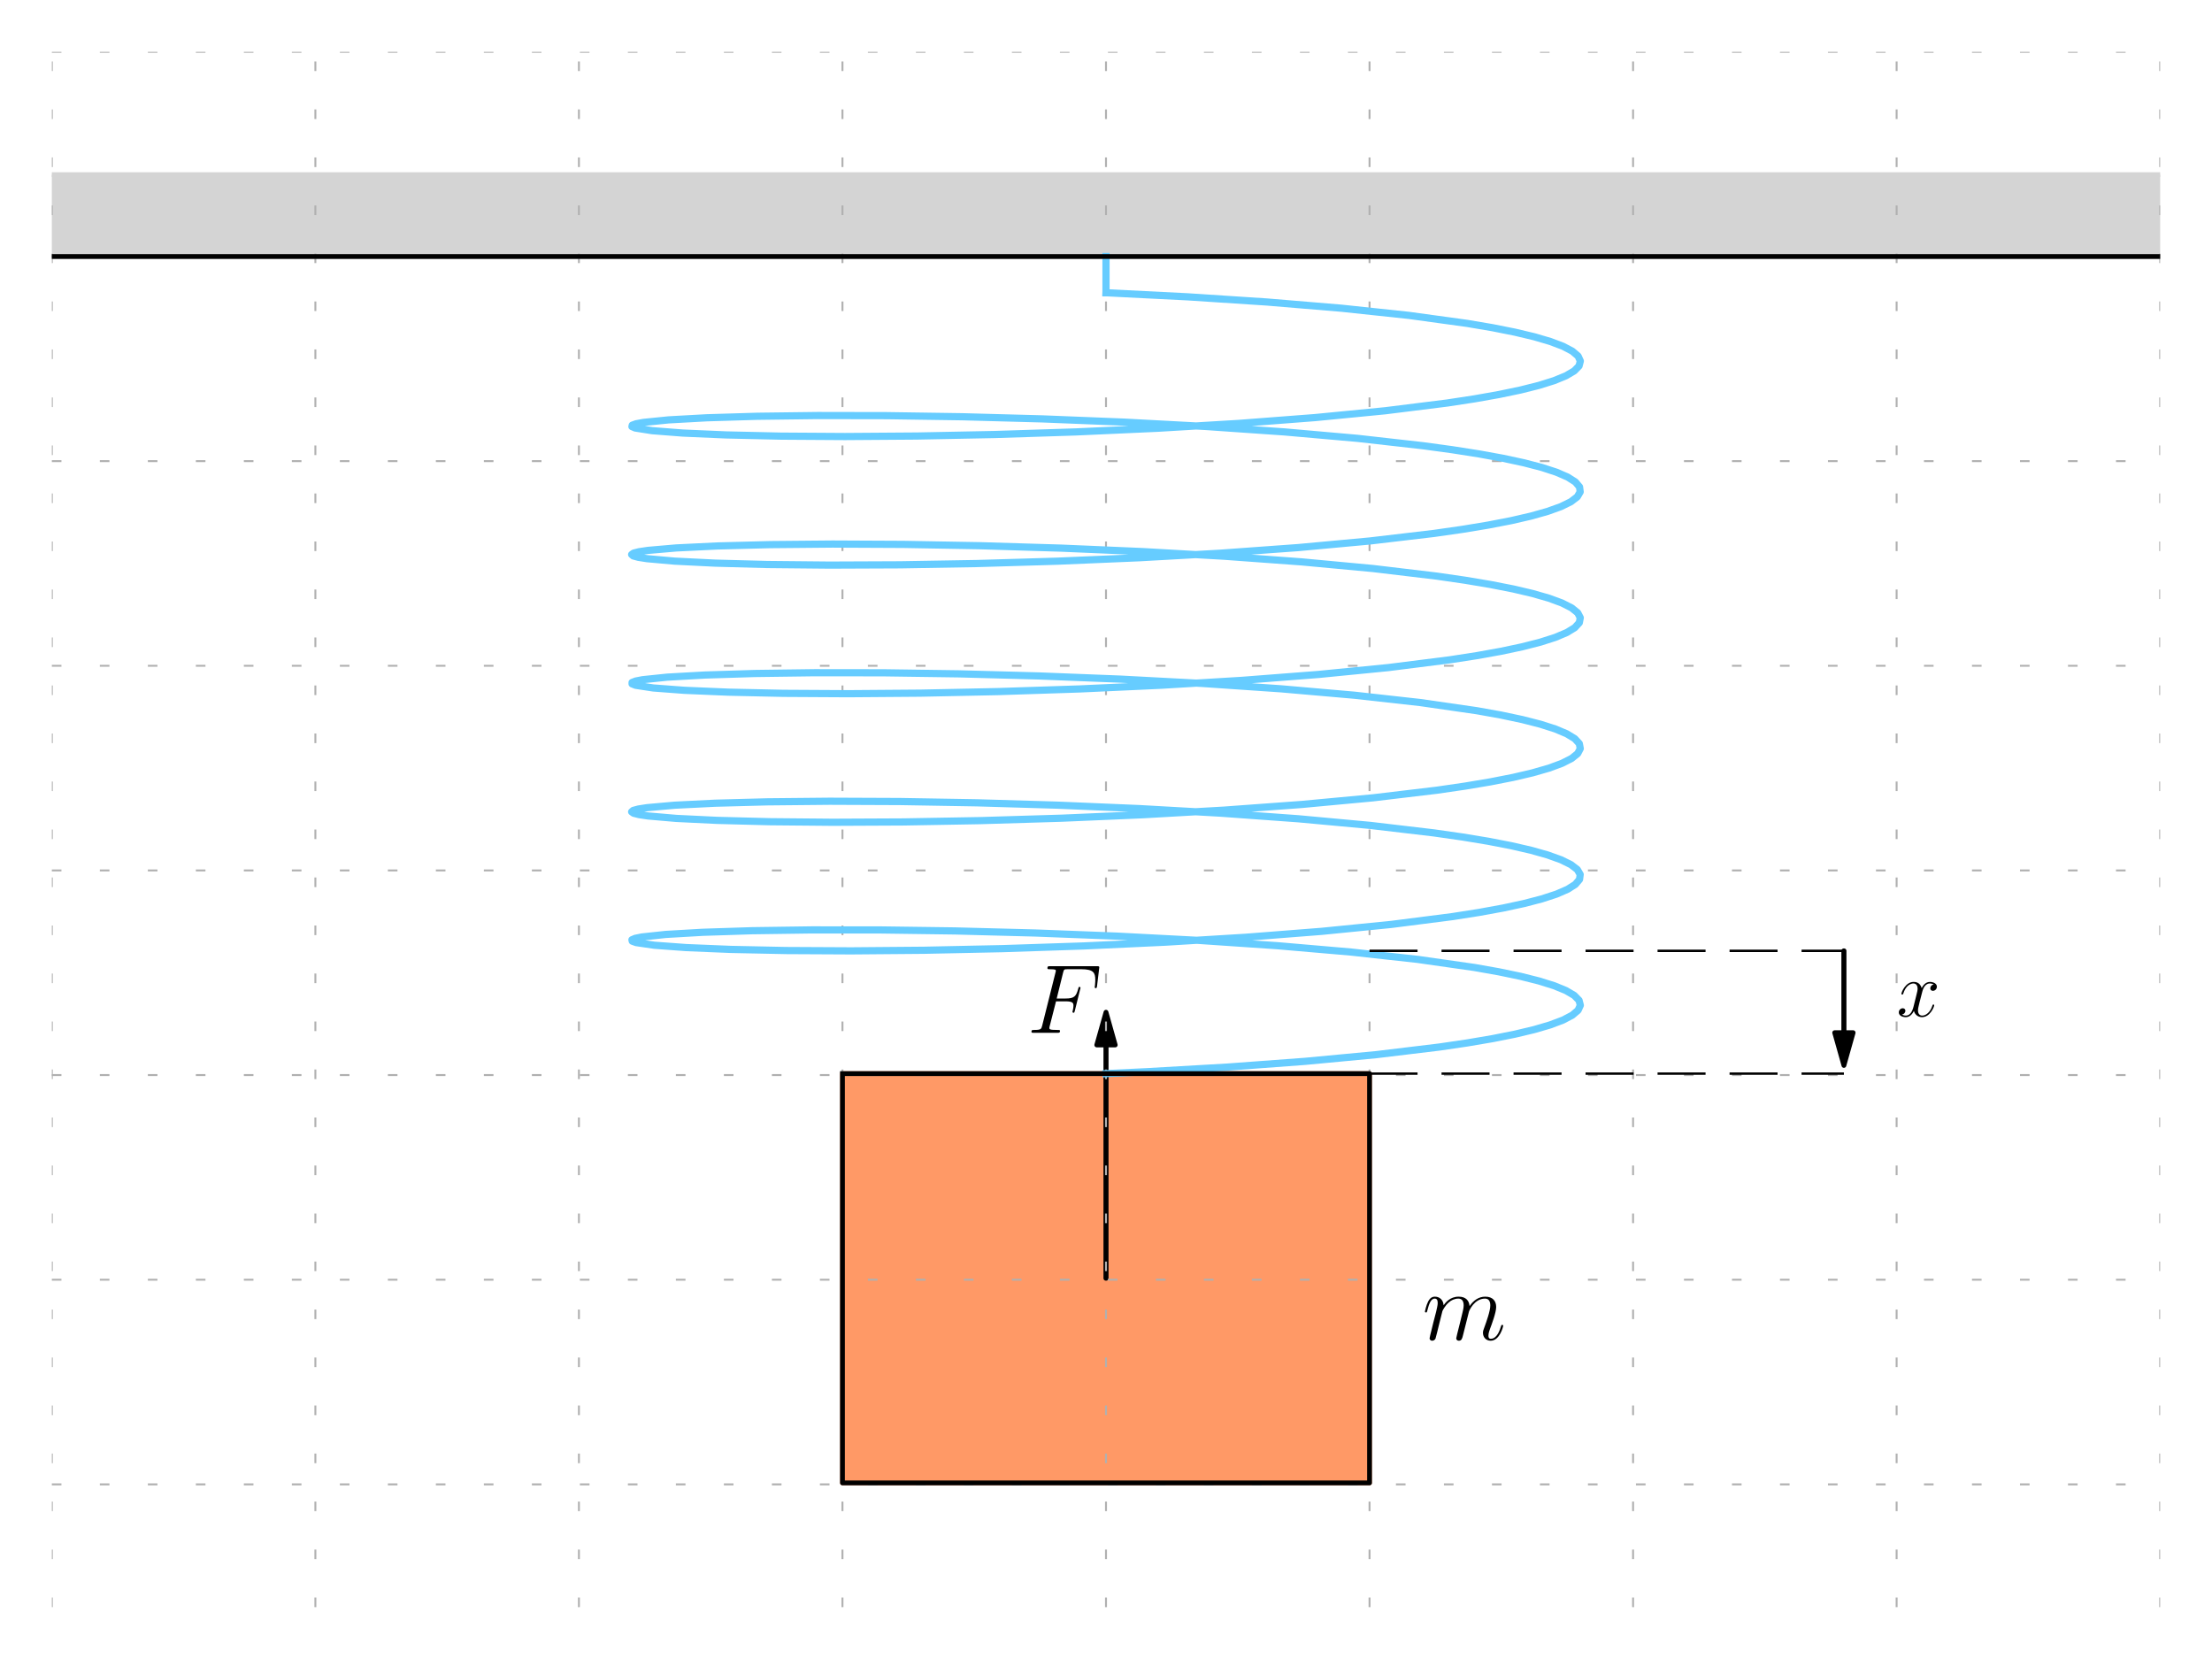<?xml version="1.0" encoding="utf-8" standalone="no"?>
<!DOCTYPE svg PUBLIC "-//W3C//DTD SVG 1.1//EN"
  "http://www.w3.org/Graphics/SVG/1.1/DTD/svg11.dtd">
<svg xmlns:xlink="http://www.w3.org/1999/xlink" width="460.8pt" height="345.6pt" viewBox="0 0 460.8 345.6" xmlns="http://www.w3.org/2000/svg" version="1.1">
 <defs>
  <style type="text/css">*{stroke-linejoin: round; stroke-linecap: butt}</style>
 </defs>
 <g id="figure_1">
  <g id="patch_1">
   <path d="M 0 345.6 
L 460.8 345.6 
L 460.8 0 
L 0 0 
z
" style="fill: #ffffff"/>
  </g>
  <g id="axes_1">
   <g id="patch_2">
    <path d="M 10.8 334.8 
L 450 334.8 
L 450 10.8 
L 10.8 10.8 
z
" style="fill: #ffffff"/>
   </g>
   <g id="PolyCollection_1">
    <path d="M -373.5 53.432 
L -373.5 36.379 
L 724.5 36.379 
L 724.5 53.432 
L 724.5 53.432 
L -373.5 53.432 
z
" clip-path="url(#p534590f6fe)" style="fill: #d4d4d4; stroke: #d4d4d4"/>
   </g>
   <g id="PolyCollection_2">
    <defs>
     <path id="mb3540ff5c0" d="M 175.5 -36.685 
L 175.5 -121.948 
L 285.3 -121.948 
L 285.3 -36.685 
L 285.3 -36.685 
L 175.5 -36.685 
z
" style="stroke: #ff9966"/>
    </defs>
    <g clip-path="url(#p534590f6fe)">
     <use xlink:href="#mb3540ff5c0" x="0" y="345.6" style="fill: #ff9966; stroke: #ff9966"/>
    </g>
   </g>
   <g id="patch_3">
    <path d="M 230.4 210.863 
L 232.321 217.684 
L 230.427 217.684 
L 230.427 266.284 
L 230.373 266.284 
L 230.373 217.684 
L 228.478 217.684 
z
" clip-path="url(#p534590f6fe)" style="stroke: #000000; stroke-linejoin: miter"/>
   </g>
   <g id="patch_4">
    <path d="M 384.12 221.947 
L 382.199 215.126 
L 384.093 215.126 
L 384.093 198.073 
L 384.147 198.073 
L 384.147 215.126 
L 386.041 215.126 
z
" clip-path="url(#p534590f6fe)" style="stroke: #000000; stroke-linejoin: miter"/>
   </g>
   <g id="matplotlib.axis_1">
    <g id="xtick_1">
     <g id="line2d_1">
      <path d="M 10.8 334.8 
L 10.8 10.8 
" clip-path="url(#p534590f6fe)" style="fill: none; stroke-dasharray: 2,8; stroke-dashoffset: 0; stroke: #b0b0b0; stroke-width: 0.4"/>
     </g>
    </g>
    <g id="xtick_2">
     <g id="line2d_2">
      <path d="M 65.7 334.8 
L 65.7 10.8 
" clip-path="url(#p534590f6fe)" style="fill: none; stroke-dasharray: 2,8; stroke-dashoffset: 0; stroke: #b0b0b0; stroke-width: 0.4"/>
     </g>
    </g>
    <g id="xtick_3">
     <g id="line2d_3">
      <path d="M 120.6 334.8 
L 120.6 10.8 
" clip-path="url(#p534590f6fe)" style="fill: none; stroke-dasharray: 2,8; stroke-dashoffset: 0; stroke: #b0b0b0; stroke-width: 0.4"/>
     </g>
    </g>
    <g id="xtick_4">
     <g id="line2d_4">
      <path d="M 175.5 334.8 
L 175.5 10.8 
" clip-path="url(#p534590f6fe)" style="fill: none; stroke-dasharray: 2,8; stroke-dashoffset: 0; stroke: #b0b0b0; stroke-width: 0.4"/>
     </g>
    </g>
    <g id="xtick_5">
     <g id="line2d_5">
      <path d="M 230.4 334.8 
L 230.4 10.8 
" clip-path="url(#p534590f6fe)" style="fill: none; stroke-dasharray: 2,8; stroke-dashoffset: 0; stroke: #b0b0b0; stroke-width: 0.4"/>
     </g>
    </g>
    <g id="xtick_6">
     <g id="line2d_6">
      <path d="M 285.3 334.8 
L 285.3 10.8 
" clip-path="url(#p534590f6fe)" style="fill: none; stroke-dasharray: 2,8; stroke-dashoffset: 0; stroke: #b0b0b0; stroke-width: 0.4"/>
     </g>
    </g>
    <g id="xtick_7">
     <g id="line2d_7">
      <path d="M 340.2 334.8 
L 340.2 10.8 
" clip-path="url(#p534590f6fe)" style="fill: none; stroke-dasharray: 2,8; stroke-dashoffset: 0; stroke: #b0b0b0; stroke-width: 0.4"/>
     </g>
    </g>
    <g id="xtick_8">
     <g id="line2d_8">
      <path d="M 395.1 334.8 
L 395.1 10.8 
" clip-path="url(#p534590f6fe)" style="fill: none; stroke-dasharray: 2,8; stroke-dashoffset: 0; stroke: #b0b0b0; stroke-width: 0.4"/>
     </g>
    </g>
    <g id="xtick_9">
     <g id="line2d_9">
      <path d="M 450 334.8 
L 450 10.8 
" clip-path="url(#p534590f6fe)" style="fill: none; stroke-dasharray: 2,8; stroke-dashoffset: 0; stroke: #b0b0b0; stroke-width: 0.4"/>
     </g>
    </g>
   </g>
   <g id="matplotlib.axis_2">
    <g id="ytick_1">
     <g id="line2d_10">
      <path d="M 10.8 309.221 
L 450 309.221 
" clip-path="url(#p534590f6fe)" style="fill: none; stroke-dasharray: 2,8; stroke-dashoffset: 0; stroke: #b0b0b0; stroke-width: 0.4"/>
     </g>
    </g>
    <g id="ytick_2">
     <g id="line2d_11">
      <path d="M 10.8 266.589 
L 450 266.589 
" clip-path="url(#p534590f6fe)" style="fill: none; stroke-dasharray: 2,8; stroke-dashoffset: 0; stroke: #b0b0b0; stroke-width: 0.4"/>
     </g>
    </g>
    <g id="ytick_3">
     <g id="line2d_12">
      <path d="M 10.8 223.958 
L 450 223.958 
" clip-path="url(#p534590f6fe)" style="fill: none; stroke-dasharray: 2,8; stroke-dashoffset: 0; stroke: #b0b0b0; stroke-width: 0.4"/>
     </g>
    </g>
    <g id="ytick_4">
     <g id="line2d_13">
      <path d="M 10.8 181.326 
L 450 181.326 
" clip-path="url(#p534590f6fe)" style="fill: none; stroke-dasharray: 2,8; stroke-dashoffset: 0; stroke: #b0b0b0; stroke-width: 0.4"/>
     </g>
    </g>
    <g id="ytick_5">
     <g id="line2d_14">
      <path d="M 10.8 138.695 
L 450 138.695 
" clip-path="url(#p534590f6fe)" style="fill: none; stroke-dasharray: 2,8; stroke-dashoffset: 0; stroke: #b0b0b0; stroke-width: 0.4"/>
     </g>
    </g>
    <g id="ytick_6">
     <g id="line2d_15">
      <path d="M 10.8 96.063 
L 450 96.063 
" clip-path="url(#p534590f6fe)" style="fill: none; stroke-dasharray: 2,8; stroke-dashoffset: 0; stroke: #b0b0b0; stroke-width: 0.4"/>
     </g>
    </g>
    <g id="ytick_7">
     <g id="line2d_16">
      <path d="M 10.8 53.432 
L 450 53.432 
" clip-path="url(#p534590f6fe)" style="fill: none; stroke-dasharray: 2,8; stroke-dashoffset: 0; stroke: #b0b0b0; stroke-width: 0.4"/>
     </g>
    </g>
    <g id="ytick_8">
     <g id="line2d_17">
      <path d="M 10.8 10.8 
L 450 10.8 
" clip-path="url(#p534590f6fe)" style="fill: none; stroke-dasharray: 2,8; stroke-dashoffset: 0; stroke: #b0b0b0; stroke-width: 0.4"/>
     </g>
    </g>
   </g>
   <g id="line2d_18">
    <path d="M 230.4 60.981 
L 247.432 61.834 
L 263.955 62.914 
L 279.473 64.209 
L 293.522 65.704 
L 305.682 67.376 
L 310.937 68.269 
L 315.589 69.196 
L 319.602 70.152 
L 322.946 71.133 
L 325.596 72.134 
L 327.533 73.15 
L 328.742 74.177 
L 329.213 75.21 
L 328.944 76.243 
L 327.936 77.272 
L 326.196 78.292 
L 323.739 79.298 
L 320.581 80.285 
L 316.748 81.248 
L 312.267 82.183 
L 307.173 83.086 
L 301.503 83.953 
L 288.611 85.563 
L 273.976 86.988 
L 258.037 88.207 
L 241.271 89.205 
L 224.18 89.975 
L 207.274 90.515 
L 191.061 90.832 
L 176.025 90.939 
L 162.617 90.854 
L 151.238 90.602 
L 142.227 90.212 
L 135.856 89.718 
L 132.315 89.158 
L 131.642 88.865 
L 131.709 88.57 
L 132.517 88.278 
L 134.058 87.993 
L 139.289 87.468 
L 147.248 87.031 
L 157.696 86.719 
L 170.319 86.562 
L 184.741 86.588 
L 200.53 86.817 
L 217.212 87.265 
L 234.289 87.941 
L 251.25 88.846 
L 267.587 89.976 
L 282.811 91.318 
L 296.466 92.856 
L 302.575 93.69 
L 308.143 94.564 
L 313.129 95.473 
L 317.494 96.414 
L 321.206 97.381 
L 324.238 98.372 
L 326.566 99.381 
L 328.173 100.402 
L 329.048 101.433 
L 329.182 102.466 
L 328.577 103.498 
L 327.235 104.524 
L 325.167 105.537 
L 322.389 106.535 
L 318.921 107.512 
L 314.79 108.463 
L 310.026 109.384 
L 304.665 110.271 
L 298.747 111.12 
L 285.423 112.69 
L 270.452 114.07 
L 254.282 115.239 
L 237.397 116.186 
L 220.303 116.904 
L 203.511 117.393 
L 187.524 117.661 
L 172.82 117.722 
L 159.839 117.596 
L 148.971 117.31 
L 140.54 116.894 
L 134.798 116.382 
L 132.993 116.101 
L 131.918 115.812 
L 131.581 115.517 
L 131.985 115.222 
L 133.127 114.933 
L 134.998 114.654 
L 140.866 114.146 
L 149.414 113.734 
L 160.386 113.455 
L 173.454 113.337 
L 188.226 113.407 
L 204.26 113.685 
L 221.077 114.185 
L 238.173 114.913 
L 255.036 115.87 
L 271.162 117.049 
L 286.067 118.438 
L 299.307 120.016 
L 305.176 120.869 
L 310.484 121.759 
L 315.192 122.683 
L 319.264 123.637 
L 322.67 124.615 
L 325.385 125.615 
L 327.387 126.63 
L 328.662 127.656 
L 329.201 128.688 
L 328.999 129.722 
L 328.058 130.752 
L 326.384 131.772 
L 323.991 132.779 
L 320.897 133.768 
L 317.124 134.734 
L 312.701 135.672 
L 307.661 136.578 
L 302.041 137.448 
L 289.238 139.066 
L 274.673 140.5 
L 258.783 141.728 
L 242.044 142.737 
L 224.956 143.517 
L 208.031 144.068 
L 191.776 144.395 
L 176.677 144.511 
L 163.185 144.434 
L 151.706 144.189 
L 142.581 143.804 
L 136.086 143.315 
L 132.413 142.757 
L 131.673 142.464 
L 131.673 142.169 
L 132.413 141.876 
L 133.887 141.591 
L 138.991 141.062 
L 146.83 140.621 
L 157.171 140.302 
L 169.703 140.138 
L 184.053 140.155 
L 199.789 140.374 
L 216.441 140.812 
L 233.512 141.477 
L 250.489 142.372 
L 266.865 143.492 
L 282.149 144.825 
L 295.885 146.354 
L 307.661 148.055 
L 312.701 148.961 
L 317.124 149.899 
L 320.897 150.865 
L 323.991 151.854 
L 326.384 152.861 
L 328.058 153.882 
L 328.999 154.911 
L 329.201 155.945 
L 328.662 156.977 
L 327.387 158.003 
L 325.385 159.018 
L 322.67 160.018 
L 319.264 160.996 
L 315.192 161.95 
L 310.484 162.874 
L 305.176 163.764 
L 299.307 164.617 
L 286.067 166.195 
L 271.162 167.584 
L 255.036 168.763 
L 238.173 169.72 
L 221.077 170.448 
L 204.26 170.948 
L 188.226 171.226 
L 173.454 171.296 
L 160.386 171.178 
L 149.414 170.899 
L 140.866 170.487 
L 134.998 169.979 
L 133.127 169.7 
L 131.985 169.411 
L 131.581 169.116 
L 131.918 168.822 
L 132.993 168.532 
L 134.798 168.251 
L 140.54 167.739 
L 148.971 167.323 
L 159.839 167.037 
L 172.82 166.911 
L 187.524 166.972 
L 203.511 167.24 
L 220.303 167.729 
L 237.397 168.447 
L 254.282 169.394 
L 270.452 170.563 
L 285.423 171.943 
L 298.747 173.513 
L 304.665 174.362 
L 310.026 175.249 
L 314.79 176.17 
L 318.921 177.121 
L 322.389 178.098 
L 325.167 179.096 
L 327.235 180.11 
L 328.577 181.135 
L 329.182 182.167 
L 329.048 183.2 
L 328.173 184.231 
L 326.566 185.252 
L 324.238 186.261 
L 321.206 187.252 
L 317.494 188.219 
L 313.129 189.16 
L 308.143 190.069 
L 302.575 190.943 
L 289.861 192.569 
L 275.367 194.012 
L 259.528 195.25 
L 242.816 196.268 
L 225.733 197.059 
L 208.79 197.62 
L 192.493 197.957 
L 177.331 198.082 
L 163.758 198.014 
L 152.179 197.776 
L 142.941 197.397 
L 136.321 196.911 
L 132.517 196.356 
L 131.709 196.063 
L 131.642 195.768 
L 132.315 195.475 
L 133.723 195.189 
L 138.698 194.657 
L 146.418 194.211 
L 156.651 193.886 
L 169.091 193.714 
L 183.367 193.722 
L 199.05 193.932 
L 215.672 194.36 
L 232.734 195.015 
L 249.727 195.899 
L 266.141 197.009 
L 281.485 198.333 
L 295.3 199.853 
L 307.173 201.547 
L 312.267 202.45 
L 316.748 203.385 
L 320.581 204.349 
L 323.739 205.335 
L 326.196 206.341 
L 327.936 207.361 
L 328.944 208.39 
L 329.213 209.423 
L 328.742 210.456 
L 327.533 211.483 
L 325.596 212.499 
L 322.946 213.5 
L 319.602 214.481 
L 315.589 215.437 
L 310.937 216.364 
L 305.682 217.257 
L 299.862 218.114 
L 286.708 219.7 
L 271.869 221.098 
L 255.789 222.287 
L 238.948 223.254 
L 230.4 223.652 
L 230.4 223.652 
" clip-path="url(#p534590f6fe)" style="fill: none; stroke: #66ccff; stroke-width: 1.5; stroke-linecap: square"/>
   </g>
   <g id="line2d_19">
    <path d="M 230.4 53.432 
L 230.4 60.981 
" clip-path="url(#p534590f6fe)" style="fill: none; stroke: #66ccff; stroke-width: 1.5; stroke-linecap: square"/>
   </g>
   <g id="line2d_20">
    <path d="M -1 53.432 
L 461.8 53.432 
" clip-path="url(#p534590f6fe)" style="fill: none; stroke: #000000; stroke-linecap: square"/>
   </g>
   <g id="line2d_21">
    <path d="M 175.5 223.652 
L 285.3 223.652 
L 285.3 308.915 
L 175.5 308.915 
L 175.5 223.652 
" clip-path="url(#p534590f6fe)" style="fill: none; stroke: #000000; stroke-linecap: square"/>
   </g>
   <g id="line2d_22">
    <path d="M 285.3 223.652 
L 384.12 223.652 
" clip-path="url(#p534590f6fe)" style="fill: none; stroke-dasharray: 10,5; stroke-dashoffset: 0; stroke: #000000; stroke-width: 0.5"/>
   </g>
   <g id="line2d_23">
    <path d="M 285.3 198.073 
L 384.12 198.073 
" clip-path="url(#p534590f6fe)" style="fill: none; stroke-dasharray: 10,5; stroke-dashoffset: 0; stroke: #000000; stroke-width: 0.5"/>
   </g>
   <g id="patch_5">
    <path d="M 10.8 334.8 
L 10.8 10.8 
" style="fill: none"/>
   </g>
   <g id="patch_6">
    <path d="M 450 334.8 
L 450 10.8 
" style="fill: none"/>
   </g>
   <g id="patch_7">
    <path d="M 10.8 334.8 
L 450 334.8 
" style="fill: none"/>
   </g>
   <g id="patch_8">
    <path d="M 10.8 10.8 
L 450 10.8 
" style="fill: none"/>
   </g>
   <g id="text_1">
    <!-- $F$ -->
    <g transform="translate(213.93 215.145) scale(0.2 -0.2)">
     <defs>
      <path id="CMMI12-46" d="M 1901 2055 
L 2515 2055 
C 3002 2055 3040 1946 3040 1761 
C 3040 1678 3027 1589 2995 1448 
C 2982 1423 2976 1391 2976 1378 
C 2976 1333 3002 1308 3046 1308 
C 3098 1308 3104 1333 3130 1435 
L 3501 2935 
C 3501 2961 3482 2999 3437 2999 
C 3379 2999 3373 2974 3347 2863 
C 3213 2376 3085 2240 2528 2240 
L 1946 2240 
L 2362 3926 
C 2419 4154 2432 4154 2694 4154 
L 3552 4154 
C 4352 4154 4467 3918 4467 3464 
C 4467 3426 4467 3285 4448 3119 
C 4442 3094 4429 3011 4429 2985 
C 4429 2934 4461 2915 4499 2915 
C 4544 2915 4570 2941 4582 3055 
L 4717 4174 
C 4717 4195 4730 4263 4730 4277 
C 4730 4352 4672 4352 4557 4352 
L 1523 4352 
C 1402 4352 1338 4352 1338 4229 
C 1338 4154 1382 4154 1491 4154 
C 1888 4154 1888 4113 1888 4050 
C 1888 4018 1882 3992 1862 3922 
L 998 473 
C 941 249 928 185 480 185 
C 358 185 294 185 294 70 
C 294 0 352 0 390 0 
C 512 0 640 0 762 0 
L 1594 0 
C 1734 0 1888 0 2029 0 
C 2086 0 2163 0 2163 115 
C 2163 185 2125 185 1984 185 
C 1478 185 1466 229 1466 324 
C 1466 356 1478 406 1491 449 
L 1901 2055 
z
" transform="scale(0.016)"/>
     </defs>
     <use xlink:href="#CMMI12-46" transform="scale(0.996)"/>
    </g>
   </g>
   <g id="text_2">
    <!-- $m$ -->
    <g transform="translate(296.28 279.093) scale(0.2 -0.2)">
     <defs>
      <path id="CMMI12-6d" d="M 1318 1871 
C 1331 1910 1491 2229 1728 2433 
C 1894 2586 2112 2689 2362 2689 
C 2618 2689 2707 2497 2707 2242 
C 2707 2203 2707 2076 2630 1775 
L 2470 1118 
C 2419 926 2298 453 2285 383 
C 2259 287 2221 121 2221 96 
C 2221 6 2291 -64 2387 -64 
C 2579 -64 2611 83 2669 313 
L 3053 1839 
C 3066 1890 3398 2689 4102 2689 
C 4358 2689 4448 2497 4448 2242 
C 4448 1884 4198 1188 4058 805 
C 4000 651 3968 568 3968 453 
C 3968 166 4166 -64 4474 -64 
C 5069 -64 5293 875 5293 913 
C 5293 945 5267 971 5229 971 
C 5171 971 5165 952 5133 843 
C 4986 332 4749 64 4493 64 
C 4429 64 4326 64 4326 269 
C 4326 436 4403 640 4429 710 
C 4544 1018 4832 1773 4832 2145 
C 4832 2528 4608 2816 4122 2816 
C 3693 2816 3347 2574 3091 2197 
C 3072 2542 2861 2816 2381 2816 
C 1811 2816 1510 2415 1395 2255 
C 1376 2618 1114 2816 832 2816 
C 646 2816 499 2727 378 2484 
C 262 2254 173 1865 173 1839 
C 173 1814 198 1782 243 1782 
C 294 1782 301 1788 339 1935 
C 435 2312 557 2689 813 2689 
C 960 2689 1011 2586 1011 2395 
C 1011 2254 947 2005 902 1807 
L 723 1118 
C 698 996 627 709 595 594 
C 550 428 480 128 480 96 
C 480 6 550 -64 646 -64 
C 723 -64 813 -26 864 70 
C 877 102 934 326 966 453 
L 1107 1028 
L 1318 1871 
z
" transform="scale(0.016)"/>
     </defs>
     <use xlink:href="#CMMI12-6d" transform="scale(0.996)"/>
    </g>
   </g>
   <g id="text_3">
    <!-- $x$ -->
    <g transform="translate(395.1 211.731) scale(0.16 -0.16)">
     <defs>
      <path id="CMMI12-78" d="M 3034 2606 
C 2829 2567 2752 2414 2752 2293 
C 2752 2139 2874 2088 2963 2088 
C 3155 2088 3290 2254 3290 2427 
C 3290 2695 2982 2816 2714 2816 
C 2323 2816 2106 2433 2048 2312 
C 1901 2816 1504 2816 1389 2816 
C 736 2816 390 1980 390 1839 
C 390 1814 416 1782 461 1782 
C 512 1782 525 1820 538 1846 
C 755 2555 1184 2689 1370 2689 
C 1658 2689 1715 2420 1715 2267 
C 1715 2127 1677 1980 1600 1673 
L 1382 798 
C 1286 415 1101 64 762 64 
C 730 64 570 64 435 147 
C 666 192 717 383 717 460 
C 717 588 621 664 499 664 
C 346 664 179 530 179 326 
C 179 57 480 -64 755 -64 
C 1062 -64 1280 179 1414 441 
C 1517 64 1837 -64 2074 -64 
C 2726 -64 3072 773 3072 913 
C 3072 945 3046 971 3008 971 
C 2950 971 2944 939 2925 888 
C 2752 326 2381 64 2093 64 
C 1869 64 1747 230 1747 492 
C 1747 632 1773 734 1875 1156 
L 2099 2024 
C 2195 2408 2413 2689 2707 2689 
C 2720 2689 2899 2689 3034 2606 
z
" transform="scale(0.016)"/>
     </defs>
     <use xlink:href="#CMMI12-78" transform="scale(0.996)"/>
    </g>
   </g>
  </g>
 </g>
 <defs>
  <clipPath id="p534590f6fe">
   <rect x="10.8" y="10.8" width="439.2" height="324"/>
  </clipPath>
 </defs>
</svg>
